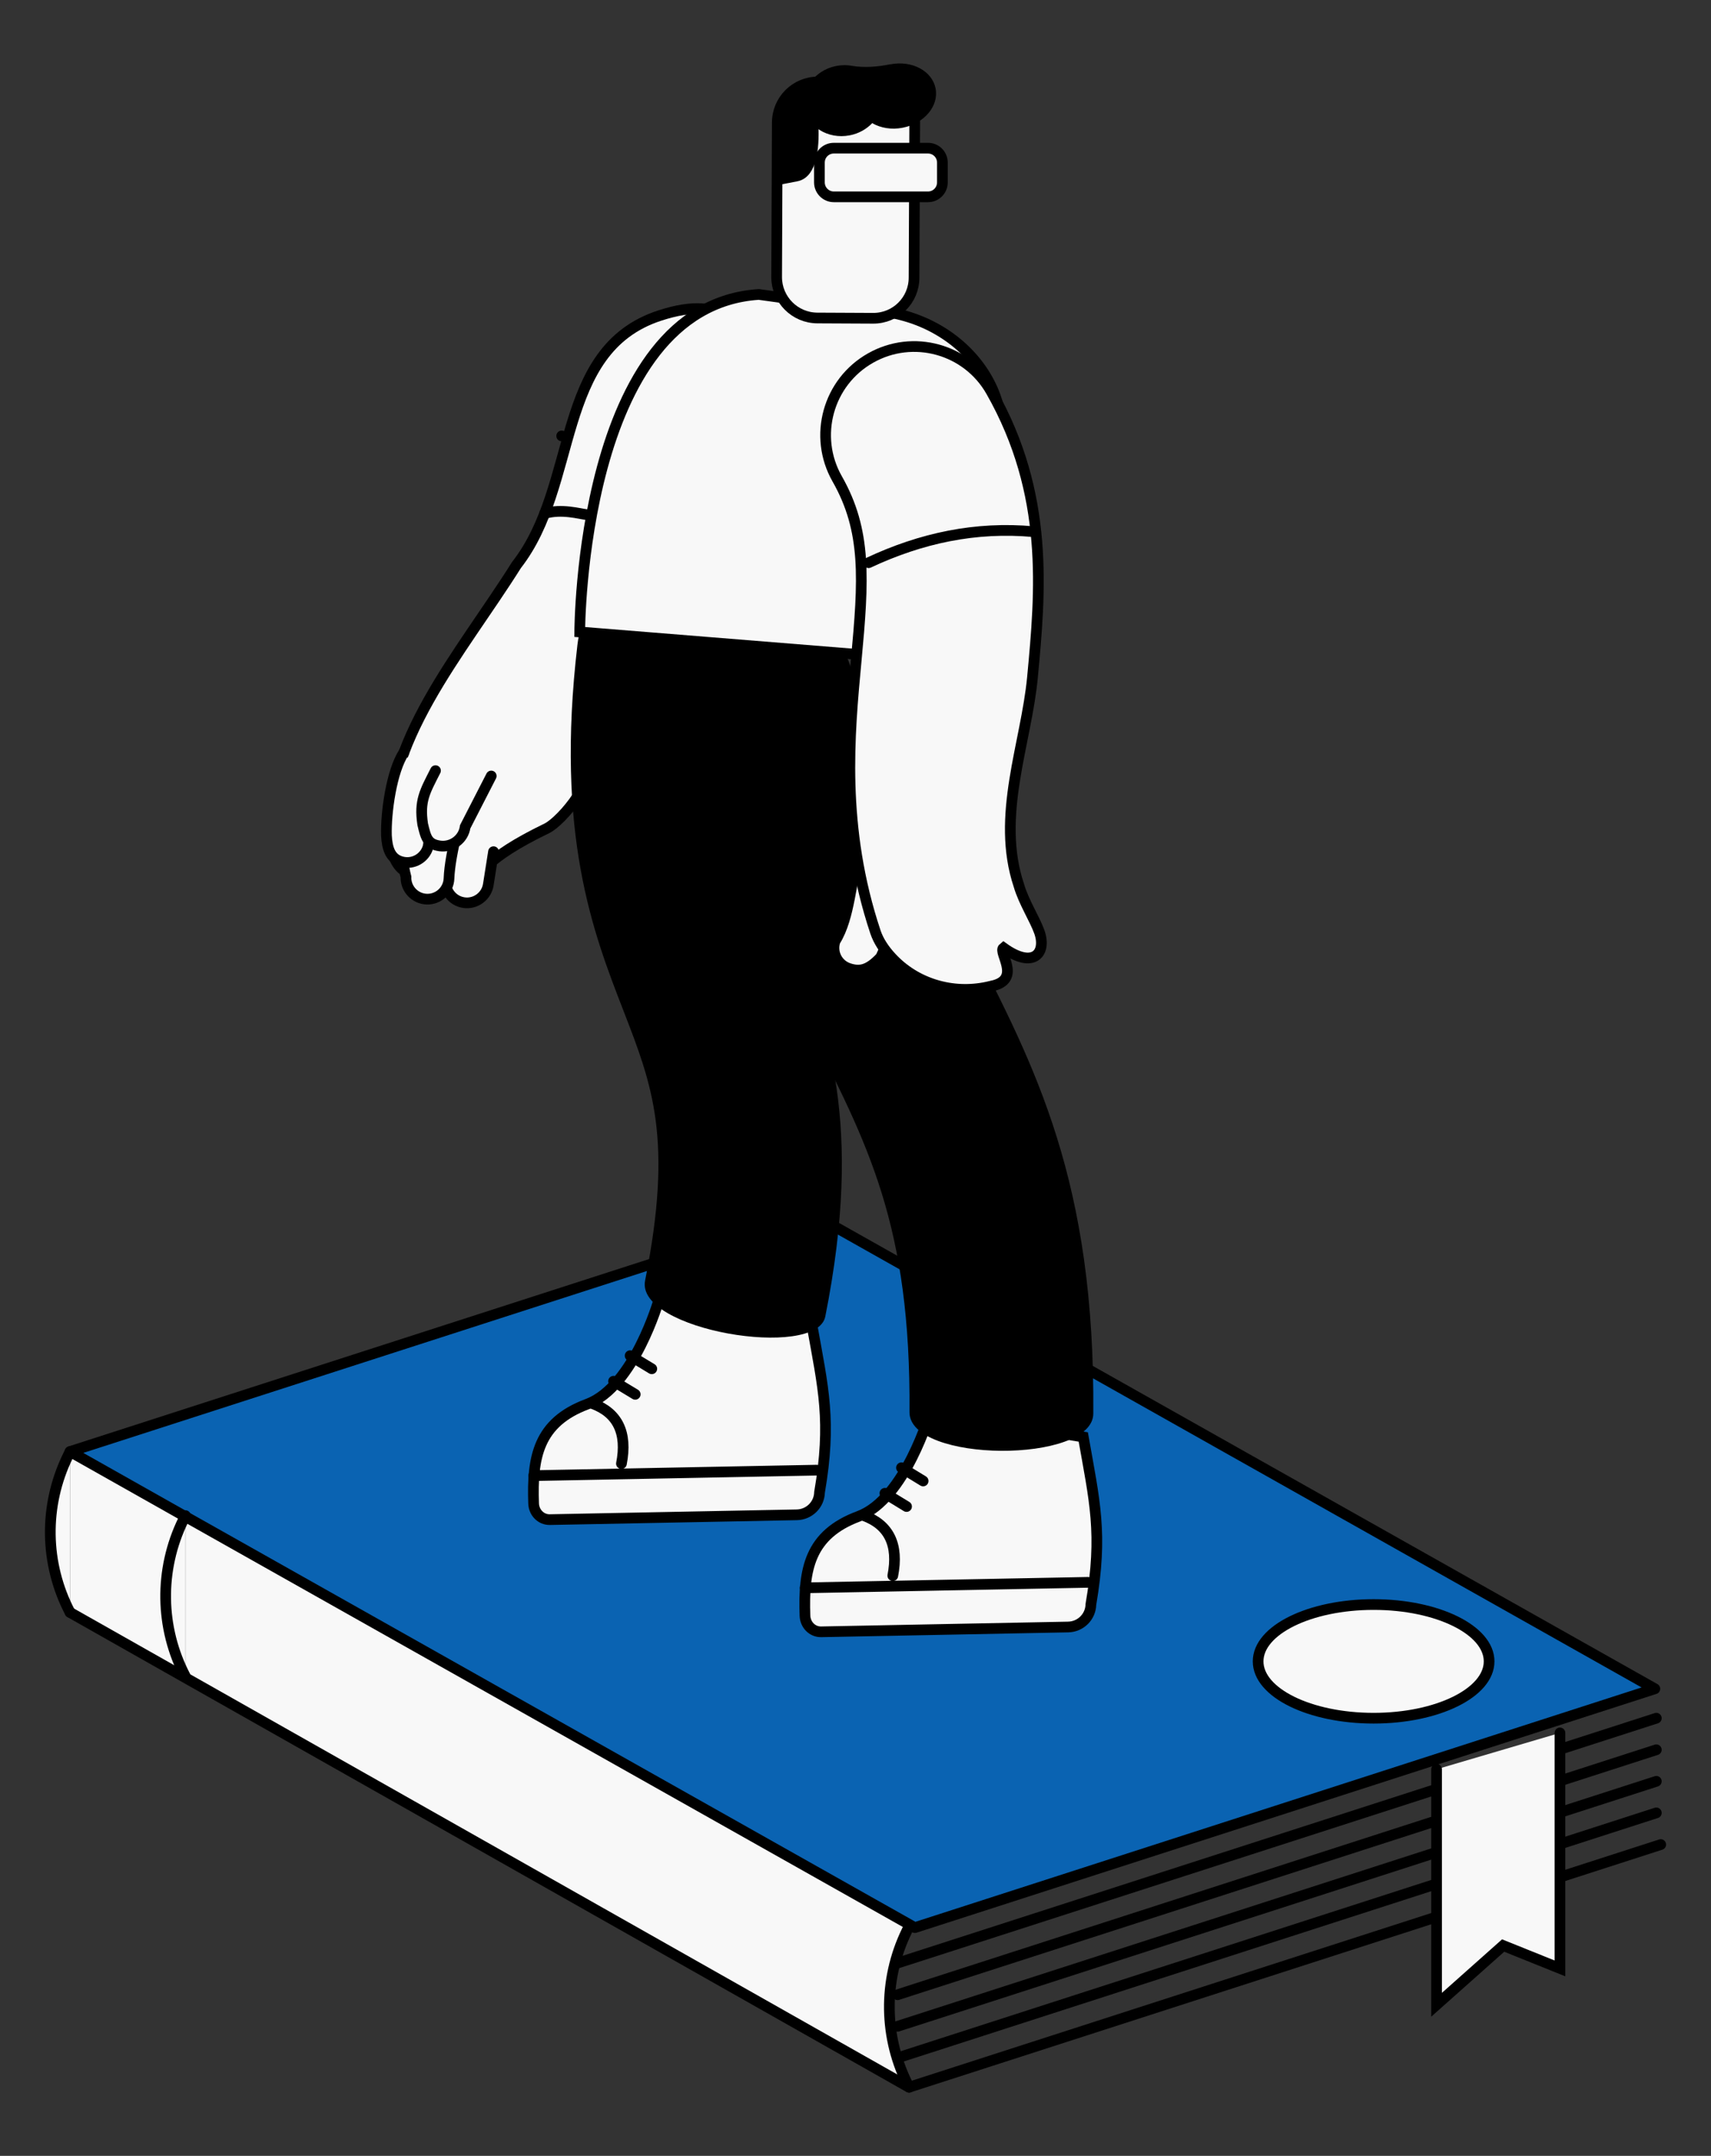 <?xml version="1.0" encoding="utf-8"?>
<!-- Generator: Adobe Illustrator 27.8.1, SVG Export Plug-In . SVG Version: 6.00 Build 0)  -->
<svg version="1.1" id="Livello_1" xmlns="http://www.w3.org/2000/svg" xmlns:xlink="http://www.w3.org/1999/xlink" x="0px" y="0px"
	 viewBox="0 0 1280 1612.2" style="enable-background:new 0 0 1280 1612.2;" xml:space="preserve">
<rect x="0" y="0" width="1280" height="1612.2" fill="#333333" stroke="none"/>
<style type="text/css">
	.st0{opacity:0.8;fill:#0070D2;}
	.st1{fill:none;stroke:#000000;stroke-width:8;stroke-miterlimit:10;}
	.st2{opacity:0.8;}
	.st3{fill:#0070D2;}
	.st4{opacity:0.4;fill:#E1F0FF;}
	.st5{opacity:0.78;fill:#0070D2;stroke:#FFFFFF;stroke-miterlimit:10;}
	.st6{opacity:0.78;fill:none;stroke:#FFFFFF;stroke-width:8;stroke-miterlimit:10;}
	.st7{fill:#F4F5F6;stroke:#000000;stroke-width:8;stroke-linecap:round;stroke-miterlimit:10;}
	.st8{fill:#F4F5F6;}
	.st9{fill:none;stroke:#000000;stroke-width:8;stroke-linecap:round;stroke-linejoin:round;stroke-miterlimit:10;}
	.st10{fill:none;stroke:#000000;stroke-width:8;stroke-linecap:round;stroke-miterlimit:10;}
	.st11{fill:#F4F5F6;stroke:#000000;stroke-width:8;stroke-linecap:round;stroke-linejoin:round;stroke-miterlimit:10;}
	.st12{stroke:#000000;stroke-width:8;stroke-linecap:round;stroke-linejoin:round;stroke-miterlimit:10;}
	.st13{opacity:0.78;}
	.st14{fill:#F39322;}
	.st15{stroke:#000000;stroke-width:8;stroke-linecap:round;stroke-miterlimit:10;}
	.st16{opacity:0.78;fill:#0070D2;}
	.st17{opacity:0.9;fill:#0070D2;}
	.st18{opacity:0.3;fill:#0070D2;}
	.st19{fill:url(#);stroke:#000000;stroke-width:8;stroke-linecap:round;stroke-miterlimit:10;}
	.st20{fill:none;stroke:#0070D2;stroke-width:8;stroke-linecap:round;stroke-miterlimit:10;}
	.st21{fill:none;stroke:#0070D2;stroke-width:7;stroke-linecap:round;stroke-linejoin:round;stroke-miterlimit:10;}
	.st22{fill:#0070D2;stroke:#000000;stroke-width:8;stroke-linecap:round;stroke-miterlimit:10;}
	
		.st23{fill-rule:evenodd;clip-rule:evenodd;fill:#F4F5F6;stroke:#000000;stroke-width:8;stroke-linecap:round;stroke-linejoin:round;stroke-miterlimit:10;}
	.st24{fill-rule:evenodd;clip-rule:evenodd;fill:none;stroke:#000000;stroke-width:8;stroke-linecap:round;stroke-miterlimit:10;}
	.st25{fill:#FFFFFF;stroke:#000000;stroke-width:8;stroke-linecap:round;stroke-miterlimit:10;}
	.st26{opacity:0.78;fill:none;stroke:#0070D2;stroke-width:8;stroke-miterlimit:10;}
	.st27{opacity:0.78;fill:#0070D2;stroke:#000000;stroke-width:8;stroke-miterlimit:10;}
	.st28{fill:none;stroke:#FFFFFF;stroke-width:4;stroke-miterlimit:10;}
	.st29{fill:none;stroke:#F4F5F6;stroke-width:4;stroke-miterlimit:10;}
	.st30{fill:#F4F5F6;stroke:#000000;stroke-width:8;stroke-linecap:square;stroke-miterlimit:10;}
	.st31{fill:#FFFFFF;}
	.st32{opacity:0.6;fill:#0070D2;}
	.st33{fill:none;stroke:#000000;stroke-width:8;stroke-miterlimit:10;stroke-dasharray:60.82,10.137;}
	.st34{fill:none;stroke:#000000;stroke-width:8;stroke-linecap:square;stroke-linejoin:round;stroke-miterlimit:10;}
	.st35{fill:none;stroke:#0070D2;stroke-width:8;stroke-miterlimit:10;}
	.st36{fill:none;stroke:#0070D2;stroke-width:8;stroke-linecap:round;stroke-linejoin:round;stroke-miterlimit:10;}
	.st37{fill:#FFFFFF;stroke:#FFFFFF;stroke-width:8;stroke-linecap:round;stroke-miterlimit:10;}
	.st38{clip-path:url(#SVGID_00000059989584716521665160000011142744193745704376_);}
	.st39{clip-path:url(#SVGID_00000044153273649342116720000014086775053283495323_);}
	.st40{fill:#0070D2;stroke:#0070D2;stroke-width:8;stroke-linecap:round;stroke-miterlimit:10;}
	.st41{opacity:0.4;}
	.st42{fill:#E1F0FF;}
	.st43{fill:#FFFFFF;stroke:#000000;stroke-width:8;stroke-linecap:round;stroke-linejoin:round;stroke-miterlimit:10;}
	.st44{fill:#0070D2;stroke:#000000;stroke-width:8;stroke-miterlimit:10;}
	.st45{fill:#F4F5F6;stroke:#000000;stroke-width:8;stroke-miterlimit:10;}
	.st46{fill:#F4F5F6;stroke:#1D1D1B;stroke-width:8;stroke-miterlimit:10;}
	.st47{stroke:#000000;stroke-width:8;stroke-miterlimit:10;}
	.st48{fill:#F8F8F8;stroke:#000000;stroke-width:8;stroke-linecap:round;stroke-miterlimit:10;}
	.st49{fill:#F8F8F8;stroke:#000000;stroke-width:8;stroke-linecap:square;stroke-miterlimit:10;}
	.st50{stroke:#000000;stroke-width:8.488;stroke-linecap:round;stroke-miterlimit:10;}
	.st51{fill:#F8F8F8;stroke:#000000;stroke-width:7;stroke-linecap:round;stroke-miterlimit:10;}
	.st52{opacity:0.5;fill:#0070D2;}
	.st53{clip-path:url(#SVGID_00000101099643534773730990000014957363836834306210_);}
	.st54{fill:none;stroke:#000000;stroke-width:120;stroke-linecap:round;stroke-miterlimit:10;}
	.st55{fill:#F8F8F8;stroke:#000000;stroke-width:7.593;stroke-linecap:round;stroke-miterlimit:10;}
	.st56{fill:#F8F8F8;}
	.st57{fill:#F8F8F8;stroke:#000000;stroke-width:8;stroke-linecap:round;stroke-linejoin:round;stroke-miterlimit:10;}
	.st58{fill:url(#);}
	.st59{fill:none;stroke:#000000;stroke-width:6.335;stroke-linecap:round;stroke-miterlimit:10;}
	.st60{opacity:0.7;fill:#0070D2;}
	.st61{fill:#F8F8F8;stroke:#000000;stroke-width:12;stroke-linecap:round;stroke-miterlimit:10;}
	.st62{fill:none;stroke:#F8F8F8;stroke-width:8.488;stroke-linecap:round;stroke-miterlimit:10;}
	.st63{fill:#F8F8F8;stroke:#000000;stroke-width:8.278;stroke-linecap:round;stroke-miterlimit:10;}
	.st64{fill:#F8F8F8;stroke:#000000;stroke-width:8.488;stroke-linecap:round;stroke-miterlimit:10;}
	.st65{fill:#F8F8F8;stroke:#000000;stroke-width:6;stroke-linecap:round;stroke-miterlimit:10;}
	.st66{opacity:0.17;}
	.st67{stroke:#F8F8F8;stroke-width:8;stroke-linecap:round;stroke-miterlimit:10;}
	.st68{fill:#F8F8F8;stroke:#000000;stroke-width:9.262;stroke-linecap:round;stroke-miterlimit:10;}
	.st69{fill:none;stroke:#F8F8F8;stroke-width:8;stroke-linecap:round;stroke-miterlimit:10;}
	.st70{fill:none;stroke:#000000;stroke-width:82;stroke-linecap:round;stroke-miterlimit:10;}
	.st71{opacity:0.8;fill:none;stroke:#0070D2;stroke-width:12;stroke-linecap:round;stroke-miterlimit:10;}
	.st72{fill:none;stroke:#000000;stroke-width:6.675;stroke-linecap:round;stroke-miterlimit:10;}
	.st73{fill:#F8F8F8;stroke:#000000;stroke-width:7.03;stroke-linecap:round;stroke-miterlimit:10;}
	.st74{stroke:#000000;stroke-width:7.87;stroke-linecap:round;stroke-miterlimit:10;}
	.st75{fill:url(#);stroke:#000000;stroke-width:8.488;stroke-linecap:round;stroke-miterlimit:10;}
	.st76{fill:#F8F8F8;stroke:#000000;stroke-width:7.588;stroke-linecap:round;stroke-miterlimit:10;}
	.st77{fill:none;stroke:#0070D2;stroke-width:5;stroke-linecap:round;stroke-miterlimit:10;}
	.st78{opacity:0.69;}
	.st79{fill:none;stroke:#F8F8F8;stroke-width:8;stroke-linecap:round;stroke-linejoin:round;stroke-miterlimit:10;}
	.st80{fill:none;stroke:#000000;stroke-width:5;stroke-linecap:round;stroke-miterlimit:10;}
	.st81{fill:none;stroke:#000000;stroke-width:8;stroke-linecap:square;stroke-miterlimit:10;}
	.st82{fill:#F8F8F8;stroke:#000000;stroke-width:9.262;stroke-linecap:round;stroke-linejoin:round;stroke-miterlimit:10;}
	.st83{fill:none;stroke:#000000;stroke-width:9.262;stroke-linecap:round;stroke-linejoin:round;stroke-miterlimit:10;}
</style>
<g>
	<line class="st48" x1="671.5" y1="1468" x2="1239.1" y2="1284.9"/>
	<line class="st48" x1="671.5" y1="1515.3" x2="1239.1" y2="1332.1"/>
	<line class="st48" x1="671.5" y1="1538.9" x2="1239.1" y2="1355.7"/>
	<line class="st48" x1="680.2" y1="1560.8" x2="1242.4" y2="1379.4"/>
	<g id="XMLID_00000165217386412317640610000014487626984740192169_">
		<g>
			<path class="st56" d="M680.7,1439.4l-0.6,1.1l-1.7,3.5c-18,37-17.4,80.4,1.7,116.8l-541.7-306.4l0.4-0.7v-119.7L680.7,1439.4z"/>
			<polygon class="st0" points="1238,1262.9 684.4,1441.5 680.7,1439.4 138.7,1134.1 138.7,1133.4 138.4,1134 52.4,1085.5 
				606,906.9 			"/>
			<path class="st56" d="M138.7,1253.8l-0.4,0.7l-85.9-48.6v-120.3l86,48.5l-1.4,3C119,1173.9,119.6,1217.3,138.7,1253.8z"/>
			<path class="st56" d="M138.7,1134.1v119.7c-19.1-36.5-19.7-79.8-1.7-116.8l1.4-3L138.7,1134.1z"/>
			<polygon class="st56" points="138.7,1133.4 138.7,1134.1 138.4,1134 			"/>
			<path class="st56" d="M52.4,1085.5v120.3c-19.1-36.5-19.7-79.8-1.7-116.8L52.4,1085.5z"/>
		</g>
		<g>
			<path class="st10" d="M680.1,1440.5l-1.7,3.5c-18,37-17.4,80.4,1.7,116.8"/>
			<polyline class="st10" points="671.5,1491.7 680.1,1488.9 1239.1,1308.5 			"/>
			<polyline class="st9" points="138.7,1134.1 680.7,1439.4 684.4,1441.5 1238,1262.9 606,906.9 52.4,1085.5 138.4,1134 			"/>
			<polyline class="st9" points="680.1,1560.9 138.3,1254.4 52.4,1205.8 			"/>
			<path class="st9" d="M52.4,1085.5l-1.7,3.5c-18,37-17.4,80.4,1.7,116.8"/>
			<path class="st9" d="M138.7,1133.4l-0.3,0.5l-1.4,3c-18,37-17.4,80.4,1.7,116.8"/>
		</g>
	</g>
	<polyline class="st48" points="1074.7,1323.1 1074.7,1499.2 1124.5,1454.9 1167,1472 1167,1295.9 	"/>
	<ellipse class="st48" cx="1027.6" cy="1242.4" rx="86.4" ry="42.5"/>
	<g>
		<path class="st48" d="M357.3,654.9c-34.7,0-61.4,9.7-65.1-25.6c-7.7-72.7,52.8-140.9,94.2-206.8c47.1-60.2,28.1-160.7,107.1-186.5
			c50.2-16.4,63.3,8,80,42.1c18.4,37.4-12.7,68.9-33.2,118.5c-13.7,33.2-34.8,66.7-55.1,99.1c-16.3,26-64.1,49.8-47.5,70
			c11.6,14.2-17.6,48.5-28.7,53.8C361.3,642.5,359.7,654.9,357.3,654.9z M420.2,326L420.2,326L420.2,326z"/>
	</g>
	<g>
		<g>
			<path class="st48" d="M607.4,990.8l-114.5-18.7c0,0-18.6,64.9-53.5,77.9c-36.9,13.7-41.4,39.8-40.2,74.3
				c0.2,6.7,5.4,12.2,12.1,12.1l184.8-3.6c9.3-0.2,16.8-7.6,17-16.9C622.2,1062.8,615.9,1038.3,607.4,990.8z"/>
			<line class="st48" x1="475.2" y1="1042.7" x2="459" y2="1032.9"/>
			<line class="st48" x1="487.6" y1="1023.6" x2="471.4" y2="1013.8"/>
			<line class="st48" x1="399.3" y1="1103.5" x2="610.9" y2="1099.4"/>
		</g>
		<path class="st48" d="M443.2,1049.6c18.9,6.9,26.2,21.9,21.7,44.9"/>
	</g>
	<g>
		<path d="M482.6,957.6c21.1-105.9,5.4-146.1-16.2-201.8c-22.7-58.5-51.1-131.3-34.4-273.8c4.4-37.7,38.5-64.7,76.2-60.3
			c37.7,4.4,64.7,38.5,60.3,76.2c-12.7,108.6,5.2,154.7,26,208.1c24.3,62.5,51.8,133.3,22.9,278.5
			C610.9,1017.1,475.2,994.8,482.6,957.6z"/>
	</g>
	<g>
		<g>
			<path class="st48" d="M810.4,1074.6L695.9,1056c0,0-18.6,64.9-53.5,77.9c-36.9,13.7-41.4,39.8-40.2,74.3
				c0.2,6.7,5.4,12.2,12.1,12.1l184.8-3.6c9.3-0.2,16.8-7.6,17-16.9C825.2,1146.7,818.8,1122.2,810.4,1074.6z"/>
			<line class="st48" x1="678.2" y1="1126.6" x2="662" y2="1116.7"/>
			<line class="st48" x1="690.6" y1="1107.5" x2="674.4" y2="1097.6"/>
			<line class="st48" x1="602.3" y1="1187.4" x2="813.9" y2="1183.3"/>
		</g>
		<path class="st48" d="M646.2,1133.4c18.9,6.9,26.2,21.9,21.7,44.9"/>
	</g>
	<g>
		<path d="M680.4,1056c1-139.3-30.5-200.2-78.2-292.5C572,705,537.7,638.7,505.5,540.8c-11.8-36.1,7.8-74.9,43.9-86.7
			c36.1-11.8,74.9,7.8,86.7,43.9c28.7,87.4,60.3,148.5,88.2,202.4c50.9,98.4,94.9,183.4,93.6,356.7
			C817.6,1094.8,680.1,1094,680.4,1056z"/>
	</g>
	<path class="st48" d="M719.6,380.4c-45,36.7-40.6,27.4-48.1,111.4l-237.8-19.2c0,0,0.3-243.9,134-252.4l99.4,13.7
		C741.3,247.9,779.7,331.4,719.6,380.4z"/>
	<path class="st48" d="M641.9,644.7c-5.5,11.2-5.8,41.1-17.2,59.1c-2.8,8.5,1.8,17.6,10.3,20.4l0,0c8.4,2.8,14.8,1.3,23.9-8.4
		l9.5-20.7"/>
	<g>
		<path class="st48" d="M738.7,738.1c-26.1,5.7-53.6-2.4-71.8-22.1c-5.3-5.7-9.7-12.2-12-19.1c-26.1-78.3-19.6-147.3-14.4-202.8
			c5.7-60.9,7.9-97.2-14.2-136c-18.1-31.8-6.9-72.3,24.9-90.3c31.8-18.1,72.3-6.9,90.3,24.9c43.7,77,36.9,149.7,30.9,213.8
			c-4.7,49.7-27.5,103.7-10.2,155.6c3.6,12.4,12,25.4,15.3,34.7c5.7,15.8-4.3,28.2-26.8,12c-4.1,3.2,13,22.6-6.9,28.1
			C742.7,737.2,740.9,737.6,738.7,738.1z"/>
	</g>
	<path class="st10" d="M649.8,420.8c39.2-18.4,80.1-27.2,123.5-23.2"/>
	<path class="st10" d="M407.4,384c12.8-3.8,26.3,0.3,31.8,0.9"/>
	<path class="st48" d="M341.6,608.9c-7.8,14.9-10.4,30.8-8.2,47.7c-1.3,8.8,4.7,17.1,13.6,18.4h0c8.7,1.3,16.9-4.7,18.3-13.4
		l3.9-24.7"/>
	<path class="st48" d="M306,607.5c-5.9,15.7-6.6,31.8-2.3,48.3c-0.3,8.9,6.8,16.4,15.7,16.6h0c8.8,0.2,16.2-6.7,16.5-15.5
		c0.7-18.9,10.1-52.8,15.1-63.9"/>
	<path class="st48" d="M302.2,562.6c-9.3,14-13.6,45.1-13.1,62.2c0.5,9.7,2.9,17.5,11.6,19.7h0c8.5,2.2,17.3-2.9,19.6-11.4l5.6-36.2
		"/>
	<path class="st48" d="M325.8,576.3c-7.9,15.6-12.2,22.4-9.6,40c2.4,10.1,3.6,15,12.9,16.3h0c9.1,1.2,17.6-5.1,18.9-14.3l19.5-38"/>
	<path class="st48" d="M611.4,237.8l41.8,0.2c16.9,0.1,30.6-13.5,30.6-30.4l0.5-115.5c0.1-16.9-13.5-30.6-30.4-30.6l-41.8-0.2
		c-16.9-0.1-30.6,13.5-30.6,30.4l-0.5,115.5C581,224,594.6,237.7,611.4,237.8z"/>
	<circle cx="663.6" cy="134.8" r="5.2"/>
	<circle cx="630.2" cy="132.9" r="5.2"/>
	<path d="M608.4,63.3c0,0,14.6,67.3-12,72.3c-19.4,3.7-17.2,3.5-17.2,3.5V94.6C583.3,76.3,590.7,61.9,608.4,63.3z"/>
	<path d="M624.4,49.6c4.4-1,8.7-1.1,12.7-0.4c9.4,1.6,19.2,0.8,28.8-1.1c0.1,0,0.1,0,0.2,0c16.1-3.1,31.2,4.9,33.8,18
		c2.6,13.1-8.4,26.2-24.5,29.4c-8.5,1.7-16.6,0.2-22.9-3.4c-4.2,4.4-10,7.8-16.8,9.1c-16.4,3.2-32-6.5-34.2-21.5
		C599.7,66.2,609.7,53,624.4,49.6z"/>
	<path class="st48" d="M623.8,147.2h70.4c6,0,10.8-4.8,10.8-10.8v-14.8c0-6-4.8-10.8-10.8-10.8h-70.4c-6,0-10.8,4.8-10.8,10.8v14.8
		C613,142.3,617.8,147.2,623.8,147.2z"/>
</g>
</svg>
